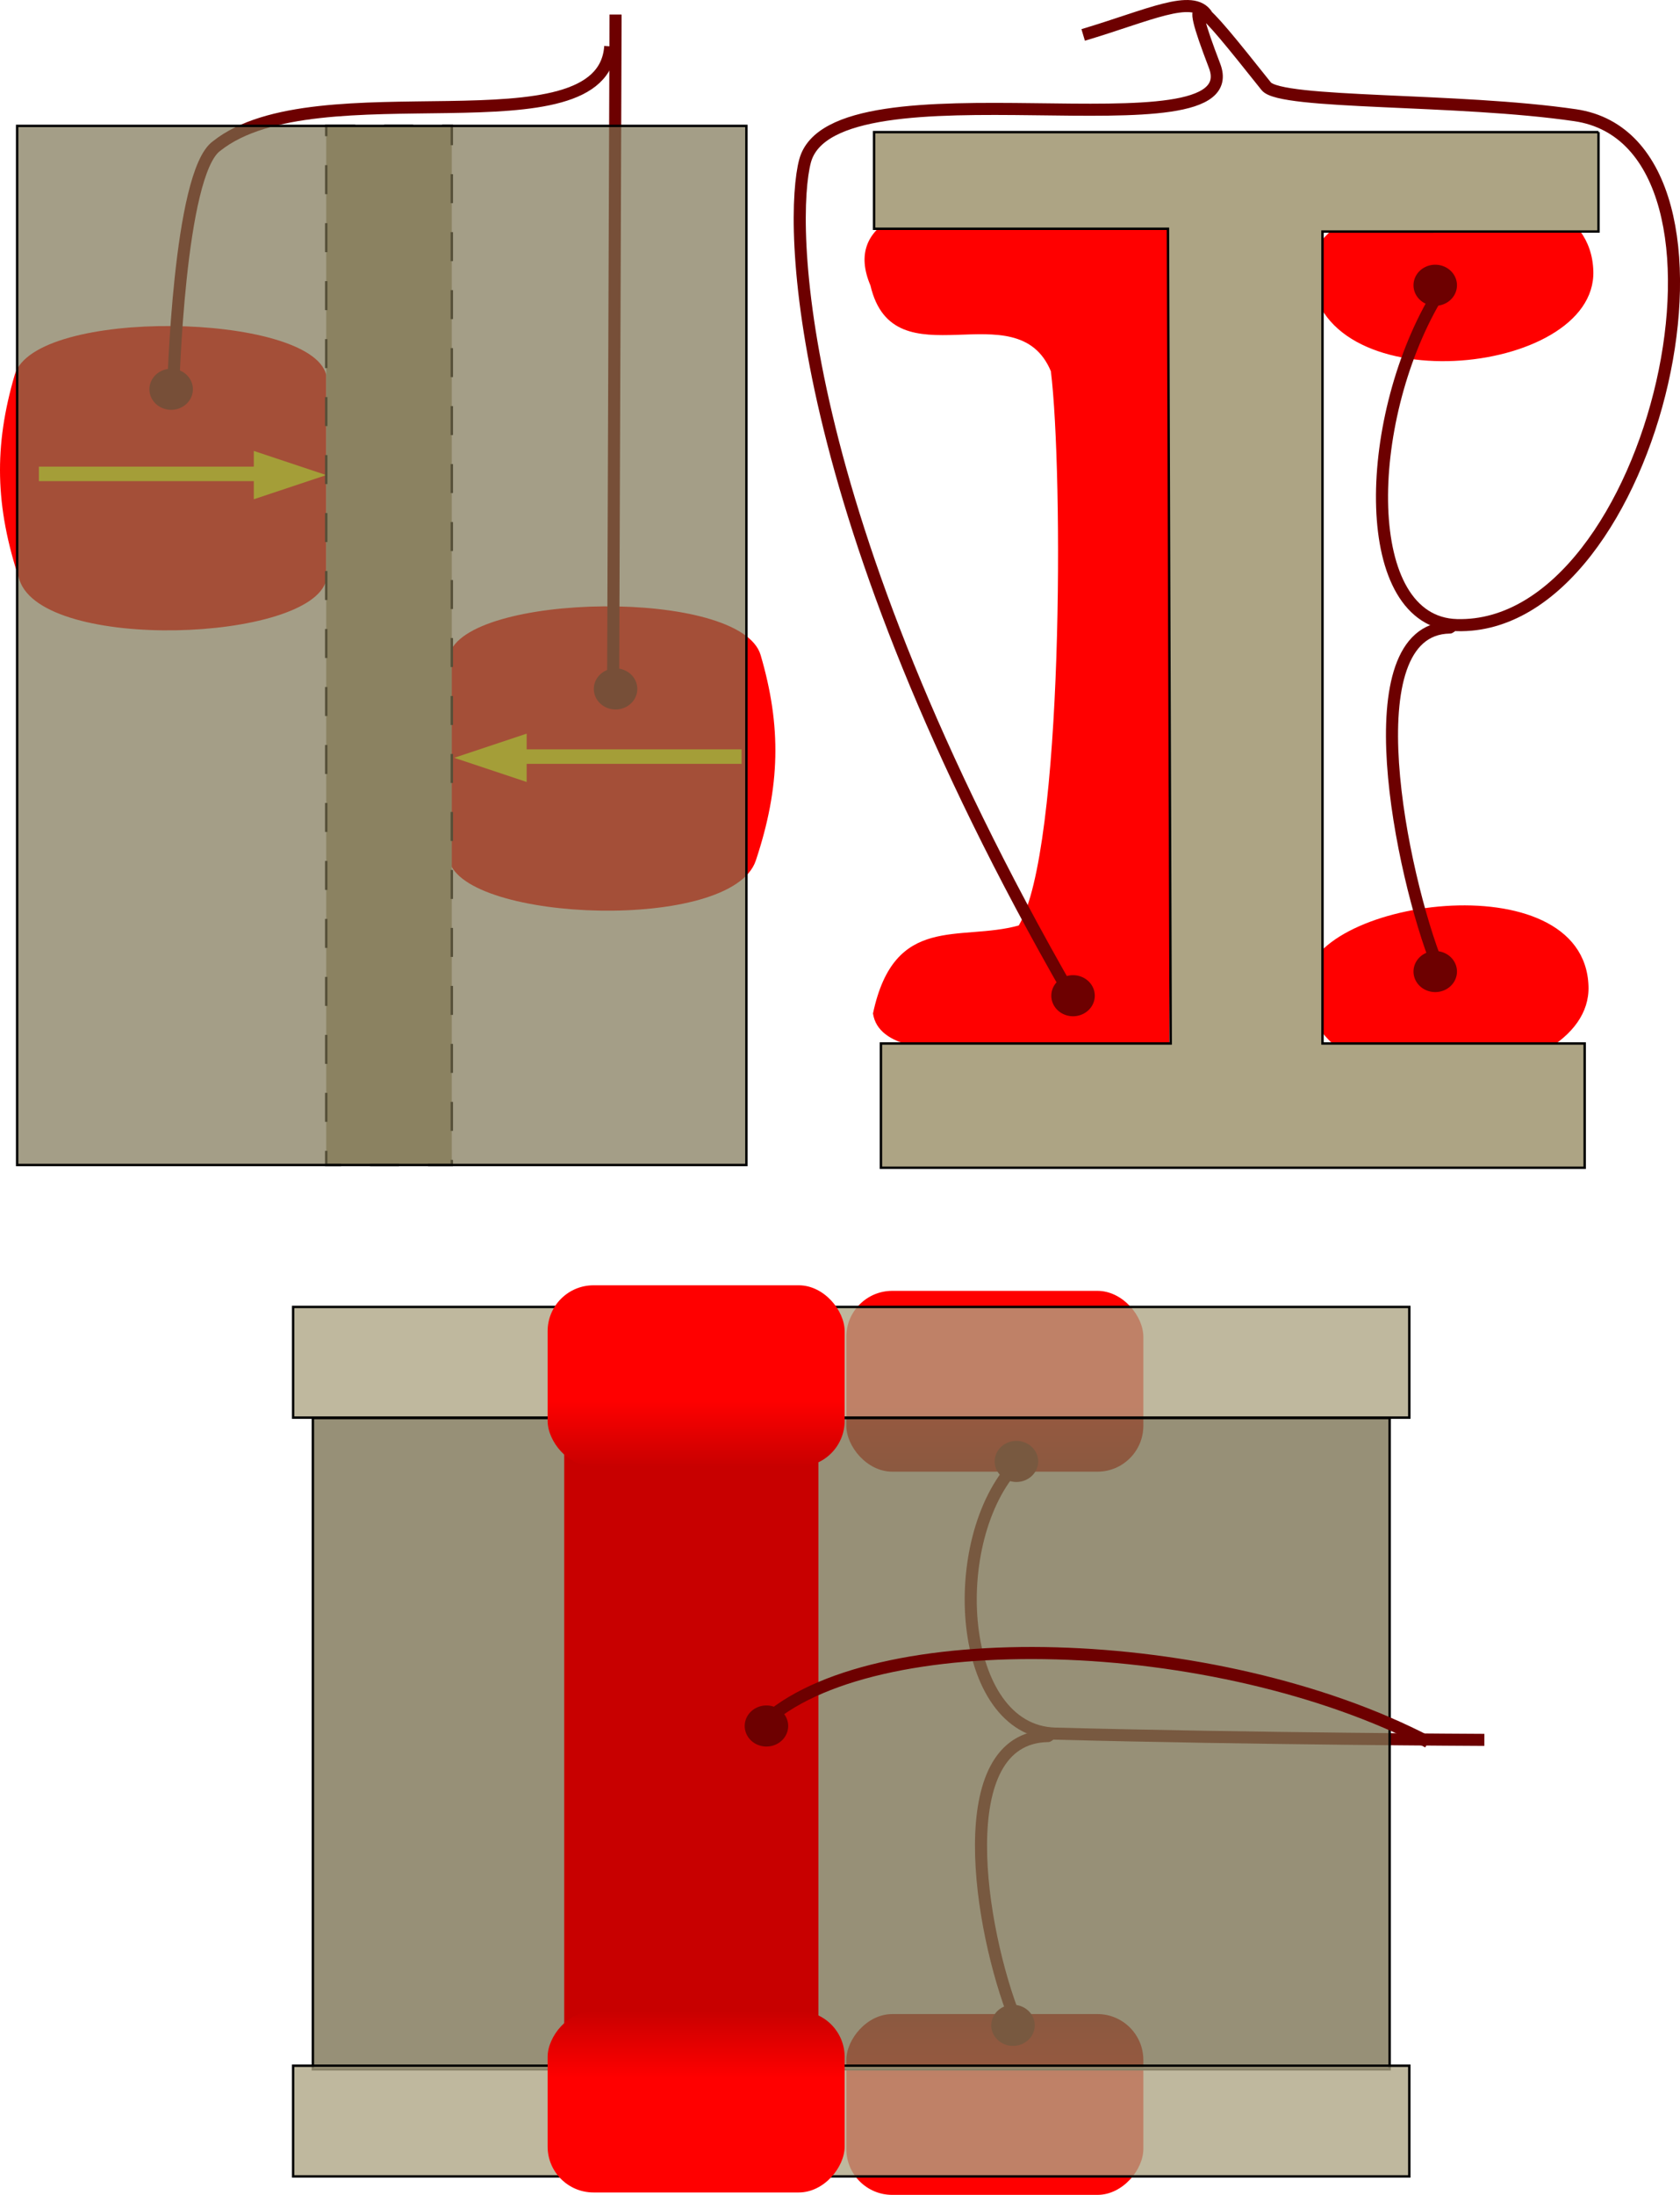 <svg xmlns="http://www.w3.org/2000/svg" xmlns:xlink="http://www.w3.org/1999/xlink" viewBox="0 0 695.72 908.42" version="1.0"><defs><linearGradient id="a"><stop offset="0" stop-color="red"/><stop offset="1" stop-color="#c80000"/></linearGradient><linearGradient id="b" y2="335.15" xlink:href="#a" gradientUnits="userSpaceOnUse" x2="393.4" gradientTransform="translate(738.6 22.627)" y1="303.15" x1="393.4"/><linearGradient id="c" y2="335.15" xlink:href="#a" gradientUnits="userSpaceOnUse" x2="393.4" gradientTransform="translate(738.6 -953.92)" y1="303.15" x1="393.4"/><linearGradient id="d" y2="335.15" xlink:href="#a" gradientUnits="userSpaceOnUse" x2="393.4" y1="303.15" x1="393.4"/><linearGradient id="e" y2="335.15" xlink:href="#a" gradientUnits="userSpaceOnUse" x2="393.4" gradientTransform="translate(0 -931.3)" y1="303.15" x1="393.4"/></defs><g fill-rule="evenodd"><path d="M540.84 407.31c-.59-34.91 115.38-51.73 116.99.84 1.39 44.07-116.13 55.44-116.99-.84zM542.84 111.311c-.59-34.913 115.38-51.736 116.99.835 1.39 44.074-116.13 55.444-116.99-.835zM483.47 94.311c-6.86-13.372-145.38-28.736-123 23.835 9.62 41.074 60.58 1.55 74.72 35.494 5.11 41.36 5.34 198.27-13.3 229.34-24.45 6.77-51.54-5.16-60.37 36.41 4.34 28.79 89.58 7.29 122.7 13.08.3-61.61-.62-237.88-.75-338.16z" fill="red"/><path d="M661.96 54.676h-300v40h121.71l1.14 337.14h-120v51.43h291.43v-51.43H547.67v-336l114.29-.001V54.672z" stroke="#000" fill="#ada484"/></g><path d="M453.37 412.048a9 8.5 0 11-18 0 9 8.5 0 1118 0zM603.36 402.048a9 8.5 0 11-18 0 9 8.5 0 1118 0zM603.36 118.048a9 8.5 0 11-18 0 9 8.5 0 1118 0z" fill="#6d0000"/><path d="M443.36 411.686c-116.61-202.8-116.29-321.16-109.99-345 11.6-43.88 184.69-.26 169.59-39.49-13.2-34.48-7.3-27.51 21.4 8.49 6 7.56 79.4 4.87 128 12 78.6 11.51 33.7 213.18-49 211-40.6-1.06-39-83.667-9-135 .8-1.44 0-3.33 0-5" stroke="#6d0000" stroke-width="5" fill="none"/><path d="M595.36 399.686c-15-37.409-36-139.38 5-140 .7-.01 0-1.334 0-2M499.76 6.196c-5.9-8.95-24 .17-51.2 8.26" stroke="#6d0000" stroke-width="5" fill="none"/><g><path d="M186 356.1c6.45 25.51 117.08 29.77 127 0 10.2-30.599 10.65-55.488 2-85-8.19-27.931-122.43-25.864-129 0v85zM135.1 240.1c-6.45 25.506-117.08 29.774-127 0-10.2-30.599-10.65-55.488-2-85 8.19-27.93 122.44-25.86 129 0v85z" fill-rule="evenodd" fill="red"/><path d="M79.88 161.094a9 8.5 0 11-18 0 9 8.5 0 1118 0z" fill="#6d0000"/><path d="M253.92 280.733l1-274.72" stroke="#6d0000" stroke-width="5" fill="none"/><path d="M263.92 285.094a9 8.5 0 11-18 0 9 8.5 0 1118 0z" fill="#6d0000"/><path d="M71.72 161.414s2.3-89.842 18-101c41.5-33 160 3.76 163-41.24" stroke="#6d0000" stroke-width="5" fill="none"/><g><path d="M218.1 303.6l-30 10 30 10v-20z" fill-rule="evenodd" fill="#ff0"/><path d="M214.1 313.1h93" stroke="#ff0" stroke-width="6" fill="none"/></g><g><path d="M105.1 186.6l30 10-30 10v-20z" fill-rule="evenodd" fill="#ff0"/><path d="M109.1 196.1h-93" stroke="#ff0" stroke-width="6" fill="none"/></g><g transform="translate(195.1 429.6)" stroke="#000"><rect rx="0" ry="0" height="430.01" width="52" y="-377.51" x="-60" stroke-dasharray="11.997,11.997" fill="#ada484"/><rect rx="0" ry="0" height="430" width="302" y="-377.5" x="-188" fill-opacity=".691" fill="#7b7252"/></g></g><g><g transform="matrix(1 0 0 .86 -720.02 301.311)"><rect rx="19" ry="22.088" height="87" width="123" y="270.78" x="1070.5" fill="url(#b)"/><rect transform="scale(1 -1)" rx="19" ry="22.088" height="87" width="123" y="-705.78" x="1070.5" fill="url(#c)"/></g><path d="M428.51 838.12a9 8.498 0 11-18 0 9 8.498 0 1118 0z" fill="#6d0000"/><path d="M614.7 720s-95.05-.41-177.7-2.59c-40.63-1.06-45.77-80.32-16.07-111.69" stroke="#6d0000" stroke-width="5" fill="none"/><path d="M420.51 835.76c-15-37.41-27.51-116.73 13.49-117.35.66-.01 0-1.33 0-2" stroke="#6d0000" stroke-width="5" fill="none"/><path d="M429.92 604.771a9 8.498 0 11-18 0 9 8.498 0 1118 0z" fill="#6d0000"/><g transform="translate(-822.12 321.441)" fill-opacity=".784" stroke="#000"><path fill="#7b7252" d="M951.69 265.37h445.9v269.5h-445.9z"/><rect rx="0" ry="0" height="45.81" width="462.22" y="219.39" x="943.52" fill="#ada484"/><rect rx="0" ry="0" height="45.81" width="462.22" y="533.39" x="943.52" fill="#ada484"/></g><g><g transform="matrix(1 0 0 .863 -105.118 317.726)"><path fill="#c80000" d="M338.77 301.02h105.26v330.26H338.77z"/><rect rx="19" ry="22.005" height="87" width="123" y="248.15" x="331.9" fill="url(#d)"/><rect ry="22.005" rx="19" transform="scale(1 -1)" height="87" width="123" y="-683.15" x="331.9" fill="url(#e)"/></g><path d="M591.38 720.9c-87.68-45.6-231.19-49.82-275.75-7.39" stroke="#6d0000" stroke-width="5" fill="none"/><path d="M326.4 714.25a9 8.498 0 11-18 0 9 8.498 0 1118 0z" fill="#6d0000"/></g></g></svg>